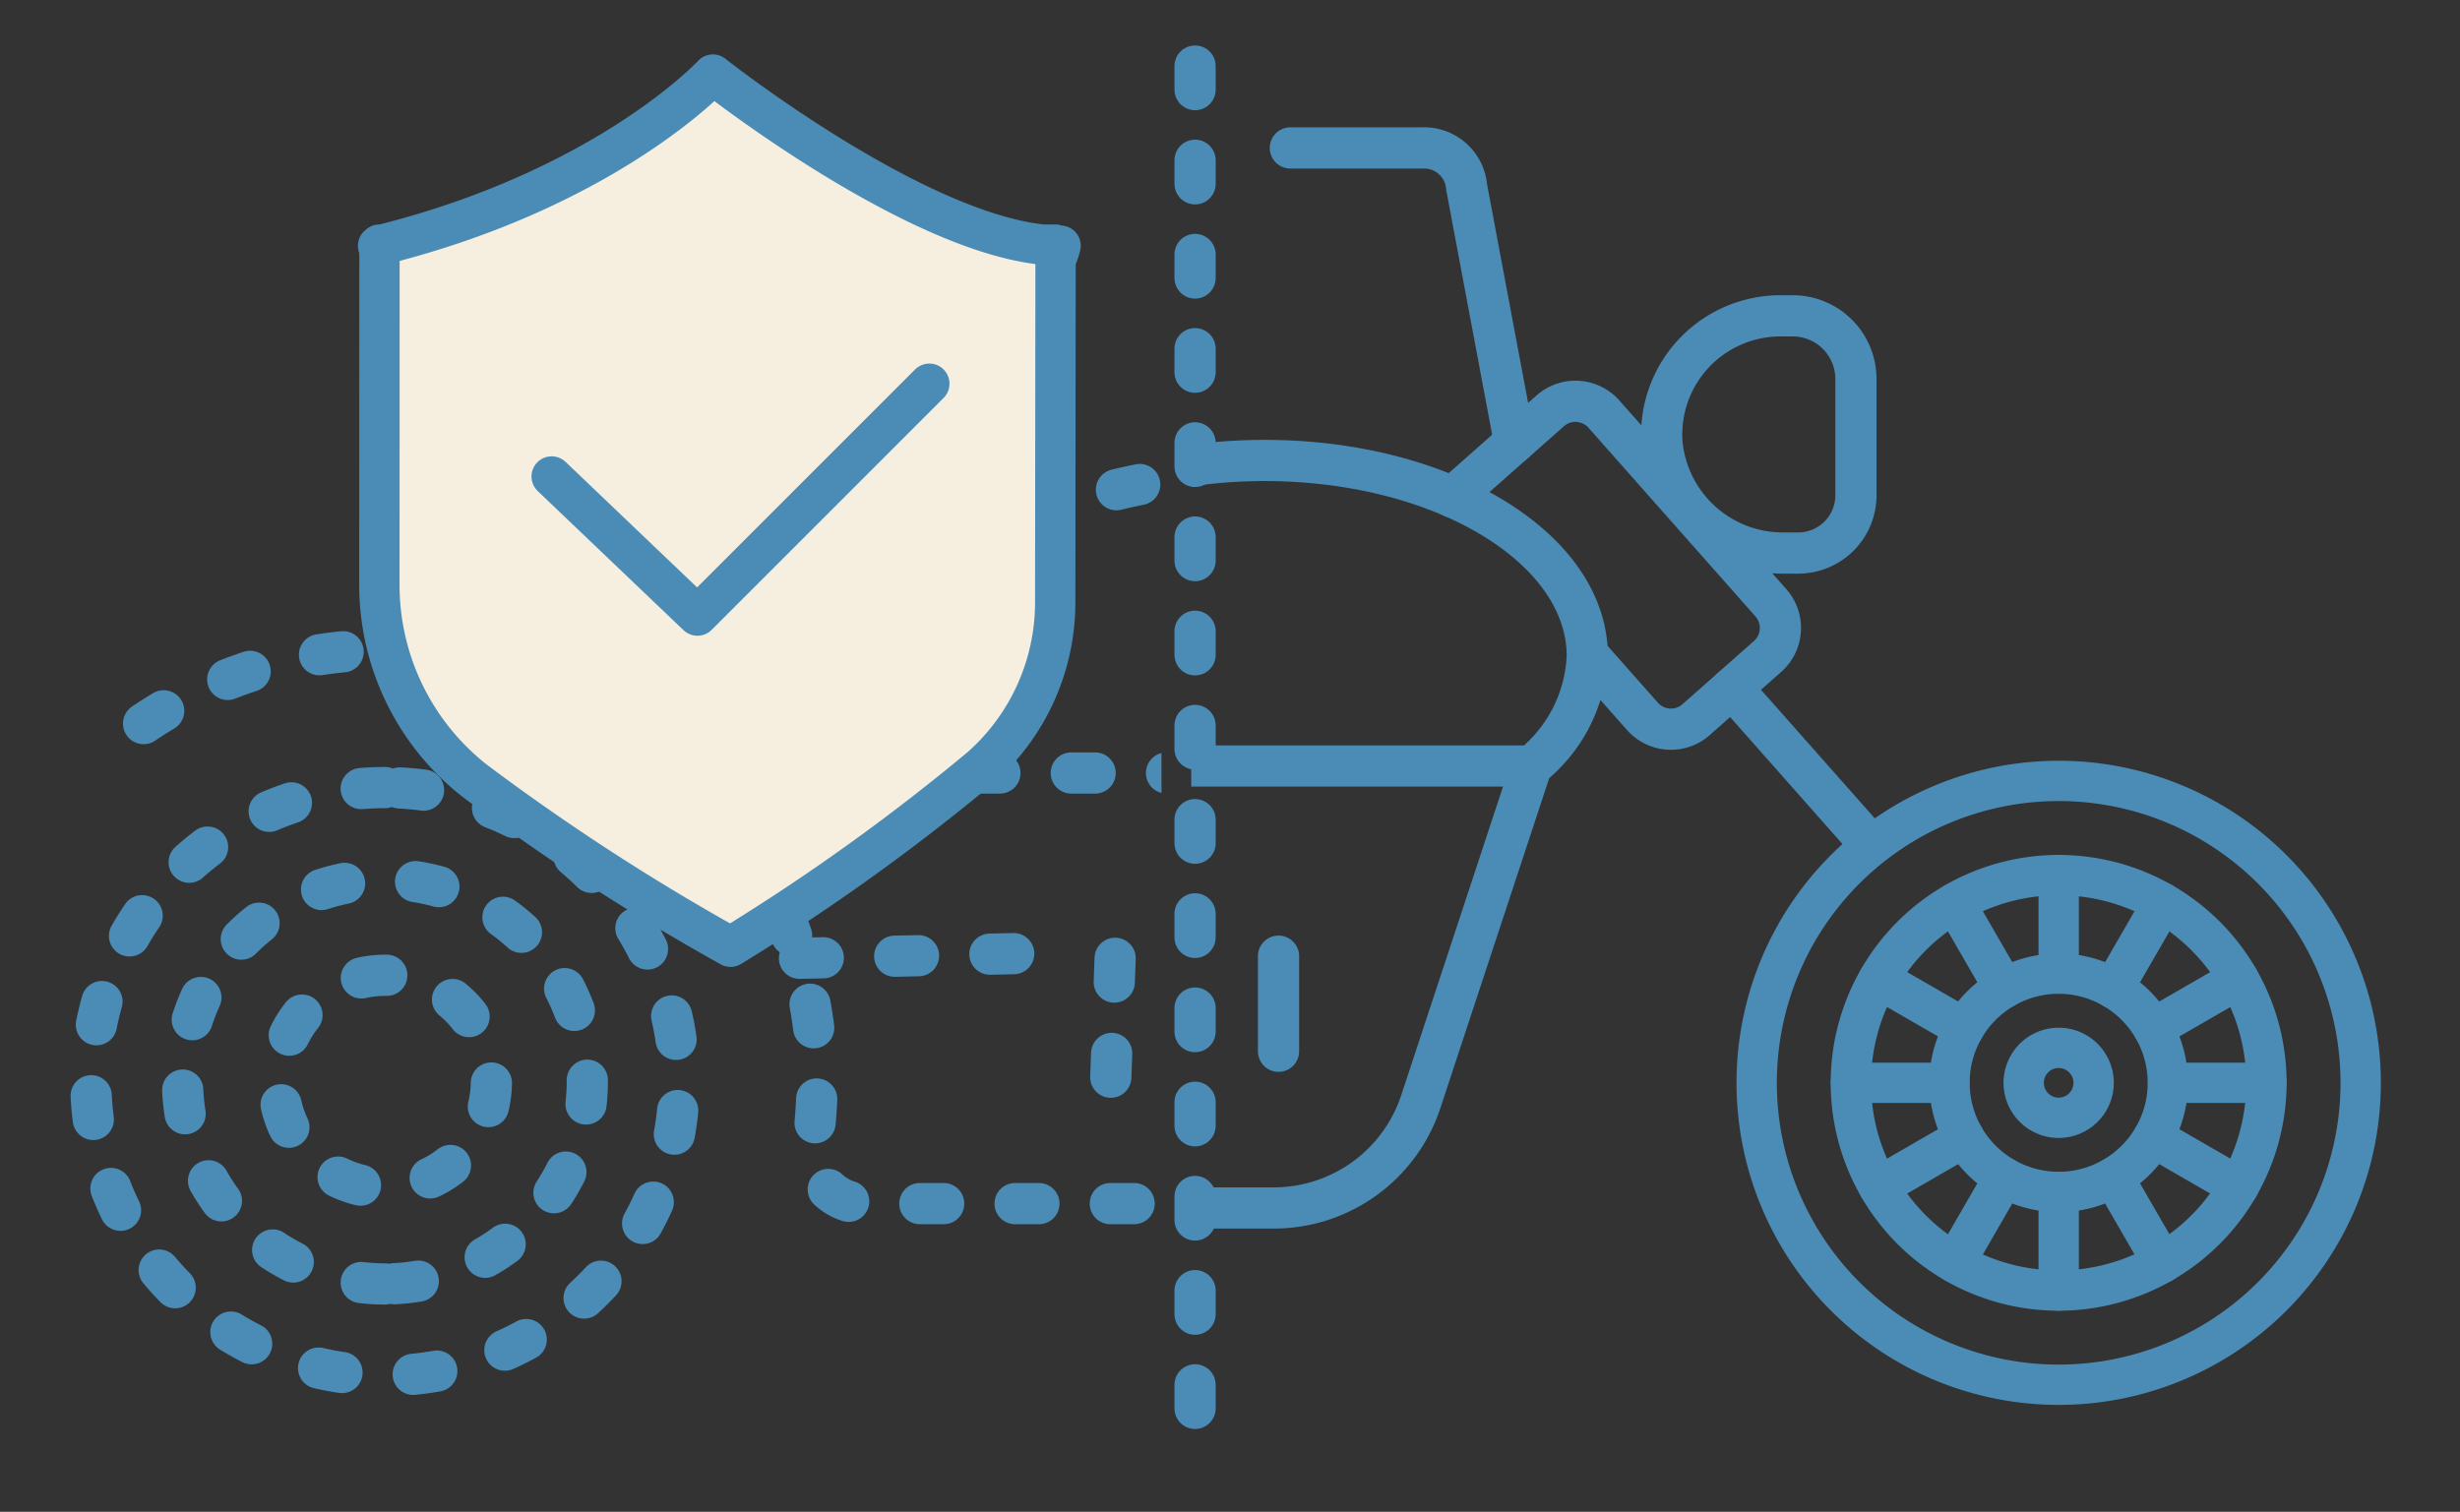 <svg xmlns="http://www.w3.org/2000/svg" xmlns:xlink="http://www.w3.org/1999/xlink" width="146.441" height="90.021" viewBox="0 0 146.441 90.021">
  <rect x="0" y="0" width="146.441" height="90.021" fill="#333333" stroke="none"/>
  <defs>
    <clipPath id="clip-path">
      <rect id="長方形_28473" data-name="長方形 28473" width="71.973" height="78.888" transform="translate(-2)" fill="none"/>
    </clipPath>
    <clipPath id="clip-path-2">
      <rect id="長方形_28476" data-name="長方形 28476" width="66.382" height="81.188" fill="none" stroke="#4b8cb6" stroke-width="1"/>
    </clipPath>
    <clipPath id="clip-アートボード_24">
      <rect width="146.441" height="90.022"/>
    </clipPath>
  </defs>
  <g id="アートボード_24" data-name="アートボード – 24" clip-path="url(#clip-アートボード_24)">
    <g id="グループ_42789" data-name="グループ 42789" transform="translate(-13022.71 -8196.031)">
      <line id="線_394" data-name="線 394" y2="82.028" transform="translate(13093.851 8199.965)" fill="none" stroke="#4b8cb6" stroke-linecap="round" stroke-linejoin="round" stroke-width="2.453" stroke-dasharray="1.402 4.207"/>
      <g id="グループ_42787" data-name="グループ 42787" transform="translate(12137.239 2863.279)">
        <g id="グループ_42493" data-name="グループ 42493" transform="translate(958.384 5338.604)">
          <g id="グループ_42492" data-name="グループ 42492" transform="translate(0 0)" clip-path="url(#clip-path)">
            <path id="パス_1070351" data-name="パス 1070351" d="M113.149,16.727a7.07,7.07,0,0,0-7.046,7.546,7.23,7.23,0,0,0,7.3,6.579h.811a3.437,3.437,0,0,0,3.437-3.436v-6.93a3.76,3.76,0,0,0-3.76-3.759Z" transform="translate(-80.083 -3.773)" fill="none" stroke="#4b8cb6" stroke-linecap="round" stroke-linejoin="round" stroke-width="2.453"/>
            <path id="パス_1070352" data-name="パス 1070352" d="M4.811,42.823A26.4,26.4,0,0,1,45.889,62.59a26.7,26.7,0,0,1-.186,5.9,3.177,3.177,0,0,0,3.113,3.678h23.3a9.22,9.22,0,0,0,8.754-6.332l6.592-19.991" transform="translate(-69.204 -6.091)" fill="none" stroke="#4b8cb6" stroke-linecap="round" stroke-linejoin="round" stroke-width="2.453"/>
            <line id="線_265" data-name="線 265" y2="5.663" transform="translate(3.196 51.083)" fill="#fff" stroke="#4b8cb6" stroke-width="1"/>
            <line id="線_266" data-name="線 266" y2="5.663" transform="translate(3.196 51.083)" fill="none" stroke="#4b8cb6" stroke-linecap="round" stroke-linejoin="round" stroke-width="2.453"/>
            <path id="パス_1070353" data-name="パス 1070353" d="M94.671,23.061,91.816,7.855a2.537,2.537,0,0,0-2.623-2.329H81.324" transform="translate(-77.423 -2.569)" fill="none" stroke="#4b8cb6" stroke-linecap="round" stroke-linejoin="round" stroke-width="2.453"/>
            <line id="線_267" data-name="線 267" x1="8.164" y1="9.228" transform="translate(30.186 35.116)" fill="none" stroke="#4b8cb6" stroke-linecap="round" stroke-linejoin="round" stroke-width="2.453"/>
            <path id="パス_1070354" data-name="パス 1070354" d="M92.153,28.132l5.808-5.138a2.263,2.263,0,0,1,3.195.2l9.938,11.233a2.263,2.263,0,0,1-.2,3.195l-4.254,3.764a2.263,2.263,0,0,1-3.195-.2l-3.224-3.644" transform="translate(-78.587 -4.385)" fill="none" stroke="#4b8cb6" stroke-linecap="round" stroke-linejoin="round" stroke-width="2.453"/>
            <path id="パス_1070355" data-name="パス 1070355" d="M61.42,44.568H93.187a8.842,8.842,0,0,0,3.319-6.545c0-6.433-8.6-11.647-19.2-11.647S58.1,31.589,58.1,38.022A8.845,8.845,0,0,0,61.42,44.568Z" transform="translate(-74.929 -4.809)" fill="none" stroke="#4b8cb6" stroke-linecap="round" stroke-linejoin="round" stroke-width="2.453"/>
            <line id="線_268" data-name="線 268" y2="5.864" transform="translate(49.639 46.258)" fill="none" stroke="#4b8cb6" stroke-linecap="round" stroke-linejoin="round" stroke-width="2.4"/>
            <line id="線_269" data-name="線 269" x2="2.933" y2="5.08" transform="translate(43.455 47.915)" fill="none" stroke="#4b8cb6" stroke-linecap="round" stroke-linejoin="round" stroke-width="2.4"/>
            <line id="線_270" data-name="線 270" x2="5.079" y2="2.932" transform="translate(38.929 52.442)" fill="none" stroke="#4b8cb6" stroke-linecap="round" stroke-linejoin="round" stroke-width="2.4"/>
            <line id="線_271" data-name="線 271" x2="5.864" transform="translate(37.272 58.625)" fill="none" stroke="#4b8cb6" stroke-linecap="round" stroke-linejoin="round" stroke-width="2.4"/>
            <line id="線_272" data-name="線 272" y1="2.933" x2="5.08" transform="translate(38.929 61.875)" fill="none" stroke="#4b8cb6" stroke-linecap="round" stroke-linejoin="round" stroke-width="2.4"/>
            <line id="線_273" data-name="線 273" y1="5.08" x2="2.933" transform="translate(43.455 64.255)" fill="none" stroke="#4b8cb6" stroke-linecap="round" stroke-linejoin="round" stroke-width="2.4"/>
            <line id="線_274" data-name="線 274" y1="5.864" transform="translate(49.639 65.127)" fill="none" stroke="#4b8cb6" stroke-linecap="round" stroke-linejoin="round" stroke-width="2.4"/>
            <line id="線_275" data-name="線 275" x1="2.933" y1="5.08" transform="translate(52.889 64.255)" fill="none" stroke="#4b8cb6" stroke-linecap="round" stroke-linejoin="round" stroke-width="2.4"/>
            <line id="線_276" data-name="線 276" x1="5.08" y1="2.933" transform="translate(55.269 61.875)" fill="none" stroke="#4b8cb6" stroke-linecap="round" stroke-linejoin="round" stroke-width="2.4"/>
            <line id="線_277" data-name="線 277" x1="5.864" transform="translate(56.141 58.625)" fill="none" stroke="#4b8cb6" stroke-linecap="round" stroke-linejoin="round" stroke-width="2.4"/>
            <line id="線_278" data-name="線 278" x1="5.08" y2="2.933" transform="translate(55.269 52.442)" fill="none" stroke="#4b8cb6" stroke-linecap="round" stroke-linejoin="round" stroke-width="2.4"/>
            <line id="線_279" data-name="線 279" x1="2.933" y2="5.08" transform="translate(52.889 47.915)" fill="none" stroke="#4b8cb6" stroke-linecap="round" stroke-linejoin="round" stroke-width="2.4"/>
            <path id="パス_1070356" data-name="パス 1070356" d="M130.4,47.752A17.978,17.978,0,1,0,148.38,65.729,17.978,17.978,0,0,0,130.4,47.752Zm0,30.348a12.37,12.37,0,1,1,12.37-12.37A12.384,12.384,0,0,1,130.4,78.1Z" transform="translate(-80.764 -7.105)" fill="none" stroke="#4b8cb6" stroke-linecap="round" stroke-linejoin="round" stroke-width="2.4"/>
            <path id="パス_1070357" data-name="パス 1070357" d="M131.783,60.608a6.5,6.5,0,1,0,6.5,6.5A6.511,6.511,0,0,0,131.783,60.608Zm0,8.585a2.082,2.082,0,1,1,2.081-2.081A2.084,2.084,0,0,1,131.783,69.193Z" transform="translate(-82.145 -8.486)" fill="none" stroke="#4b8cb6" stroke-linecap="round" stroke-linejoin="round" stroke-width="2.4"/>
          </g>
        </g>
        <g id="グループ_42502" data-name="グループ 42502" transform="translate(888.231 5336.304)">
          <g id="グループ_42501" data-name="グループ 42501" transform="translate(0 -0.001)" clip-path="url(#clip-path-2)">
            <path id="パス_1070372" data-name="パス 1070372" d="M6.658,44.817a25.709,25.709,0,0,1,40.007,19.25,26,26,0,0,1-.181,5.75A3.094,3.094,0,0,0,49.517,73.4H72.209a8.979,8.979,0,0,0,8.526-6.167l6.42-19.47" transform="translate(-0.87 -5.282)" fill="none" stroke="#4b8cb6" stroke-linecap="round" stroke-linejoin="round" stroke-width="2.453" stroke-dasharray="1.417 4.252"/>
            <line id="線_317" data-name="線 317" x1="0.354" y2="9.688" transform="translate(63.269 53.51)" fill="none" stroke="#4b8cb6" stroke-linecap="round" stroke-linejoin="round" stroke-width="2.453" stroke-dasharray="1.417 4.252"/>
            <line id="線_319" data-name="線 319" y1="0.313" x2="14.436" transform="translate(44.833 53.197)" fill="none" stroke="#4b8cb6" stroke-linecap="round" stroke-linejoin="round" stroke-width="2.453" stroke-dasharray="1.417 4.252"/>
            <line id="線_321" data-name="線 321" x2="17.209" transform="translate(38.136 42.481)" fill="none" stroke="#4b8cb6" stroke-linecap="round" stroke-linejoin="round" stroke-width="2.453" stroke-dasharray="1.417 4.252"/>
            <path id="パス_1070373" data-name="パス 1070373" d="M63.181,46.2H94.12a8.614,8.614,0,0,0,3.232-6.375c0-6.265-8.373-11.343-18.7-11.343s-18.7,5.078-18.7,11.343A8.614,8.614,0,0,0,63.181,46.2Z" transform="translate(-7.836 -3.723)" fill="none" stroke="#4b8cb6" stroke-linecap="round" stroke-linejoin="round" stroke-width="2.453" stroke-dasharray="1.417 4.252"/>
            <path id="パス_1070374" data-name="パス 1070374" d="M33.013,40.526s0-7.6,5.358-10.431c5.118,5.661,8.045,9.344,18.057,9.944" transform="translate(-4.315 -3.933)" fill="none" stroke="#4b8cb6" stroke-linecap="round" stroke-linejoin="round" stroke-width="2.453" stroke-dasharray="1.417 4.252"/>
            <path id="パス_1070375" data-name="パス 1070375" d="M20.556,49.863A17.509,17.509,0,1,0,38.065,67.371,17.508,17.508,0,0,0,20.556,49.863Zm0,29.556A12.047,12.047,0,1,1,32.6,67.371,12.061,12.061,0,0,1,20.556,79.419Z" transform="translate(-0.398 -6.517)" fill="none" stroke="#4b8cb6" stroke-linecap="round" stroke-linejoin="round" stroke-width="2.453" stroke-dasharray="1.417 4.252"/>
            <path id="パス_1070376" data-name="パス 1070376" d="M22.237,62.719a6.333,6.333,0,1,0,6.333,6.333A6.34,6.34,0,0,0,22.237,62.719Z" transform="translate(-2.079 -8.197)" fill="none" stroke="#4b8cb6" stroke-linecap="round" stroke-linejoin="round" stroke-width="2.453" stroke-dasharray="1.417 4.252"/>
          </g>
        </g>
        <g id="グループ_42495" data-name="グループ 42495" transform="translate(906.778 5335.992)">
          <g id="グループ_42496" data-name="グループ 42496" transform="translate(1.2 1.2)">
            <path id="パス_1070358" data-name="パス 1070358" d="M41.529,12.249a4.5,4.5,0,0,0,.3-.858c-.1,0-.211-.009-.316-.012l0-.053h-.761C32.886,10.493,21.13,1.2,21.13,1.2S14.889,7.95,1.444,11.325H1.277v.045c-.027.007-.051.015-.077.021.02.08.06.154.083.232l-.006,20A14.808,14.808,0,0,0,6.95,43.248a133.893,133.893,0,0,0,15.232,9.887,126.728,126.728,0,0,0,14.89-10.676,13.112,13.112,0,0,0,4.437-9.818Z" transform="translate(-1.2 -1.2)" fill="#f6eede" stroke="#4b8cb6" stroke-width="1"/>
            <path id="パス_1070359" data-name="パス 1070359" d="M41.529,12.249a4.5,4.5,0,0,0,.3-.858c-.1,0-.211-.009-.316-.012l0-.053h-.761C32.886,10.493,21.13,1.2,21.13,1.2S14.889,7.95,1.444,11.325H1.277v.045c-.027.007-.051.015-.077.021.02.08.06.154.083.232l-.006,20A14.808,14.808,0,0,0,6.95,43.248a133.893,133.893,0,0,0,15.232,9.887,126.728,126.728,0,0,0,14.89-10.676,13.112,13.112,0,0,0,4.437-9.818Z" transform="translate(-1.2 -1.2)" fill="none" stroke="#4b8cb6" stroke-linecap="round" stroke-linejoin="round" stroke-width="2.4"/>
            <path id="パス_1070361" data-name="パス 1070361" d="M12.805,27.4l8.678,8.283L35.288,21.875" transform="translate(-2.473 -3.468)" fill="none" stroke="#4b8cb6" stroke-linecap="round" stroke-linejoin="round" stroke-width="2.4"/>
          </g>
        </g>
      </g>
    </g>
  </g>
</svg>
